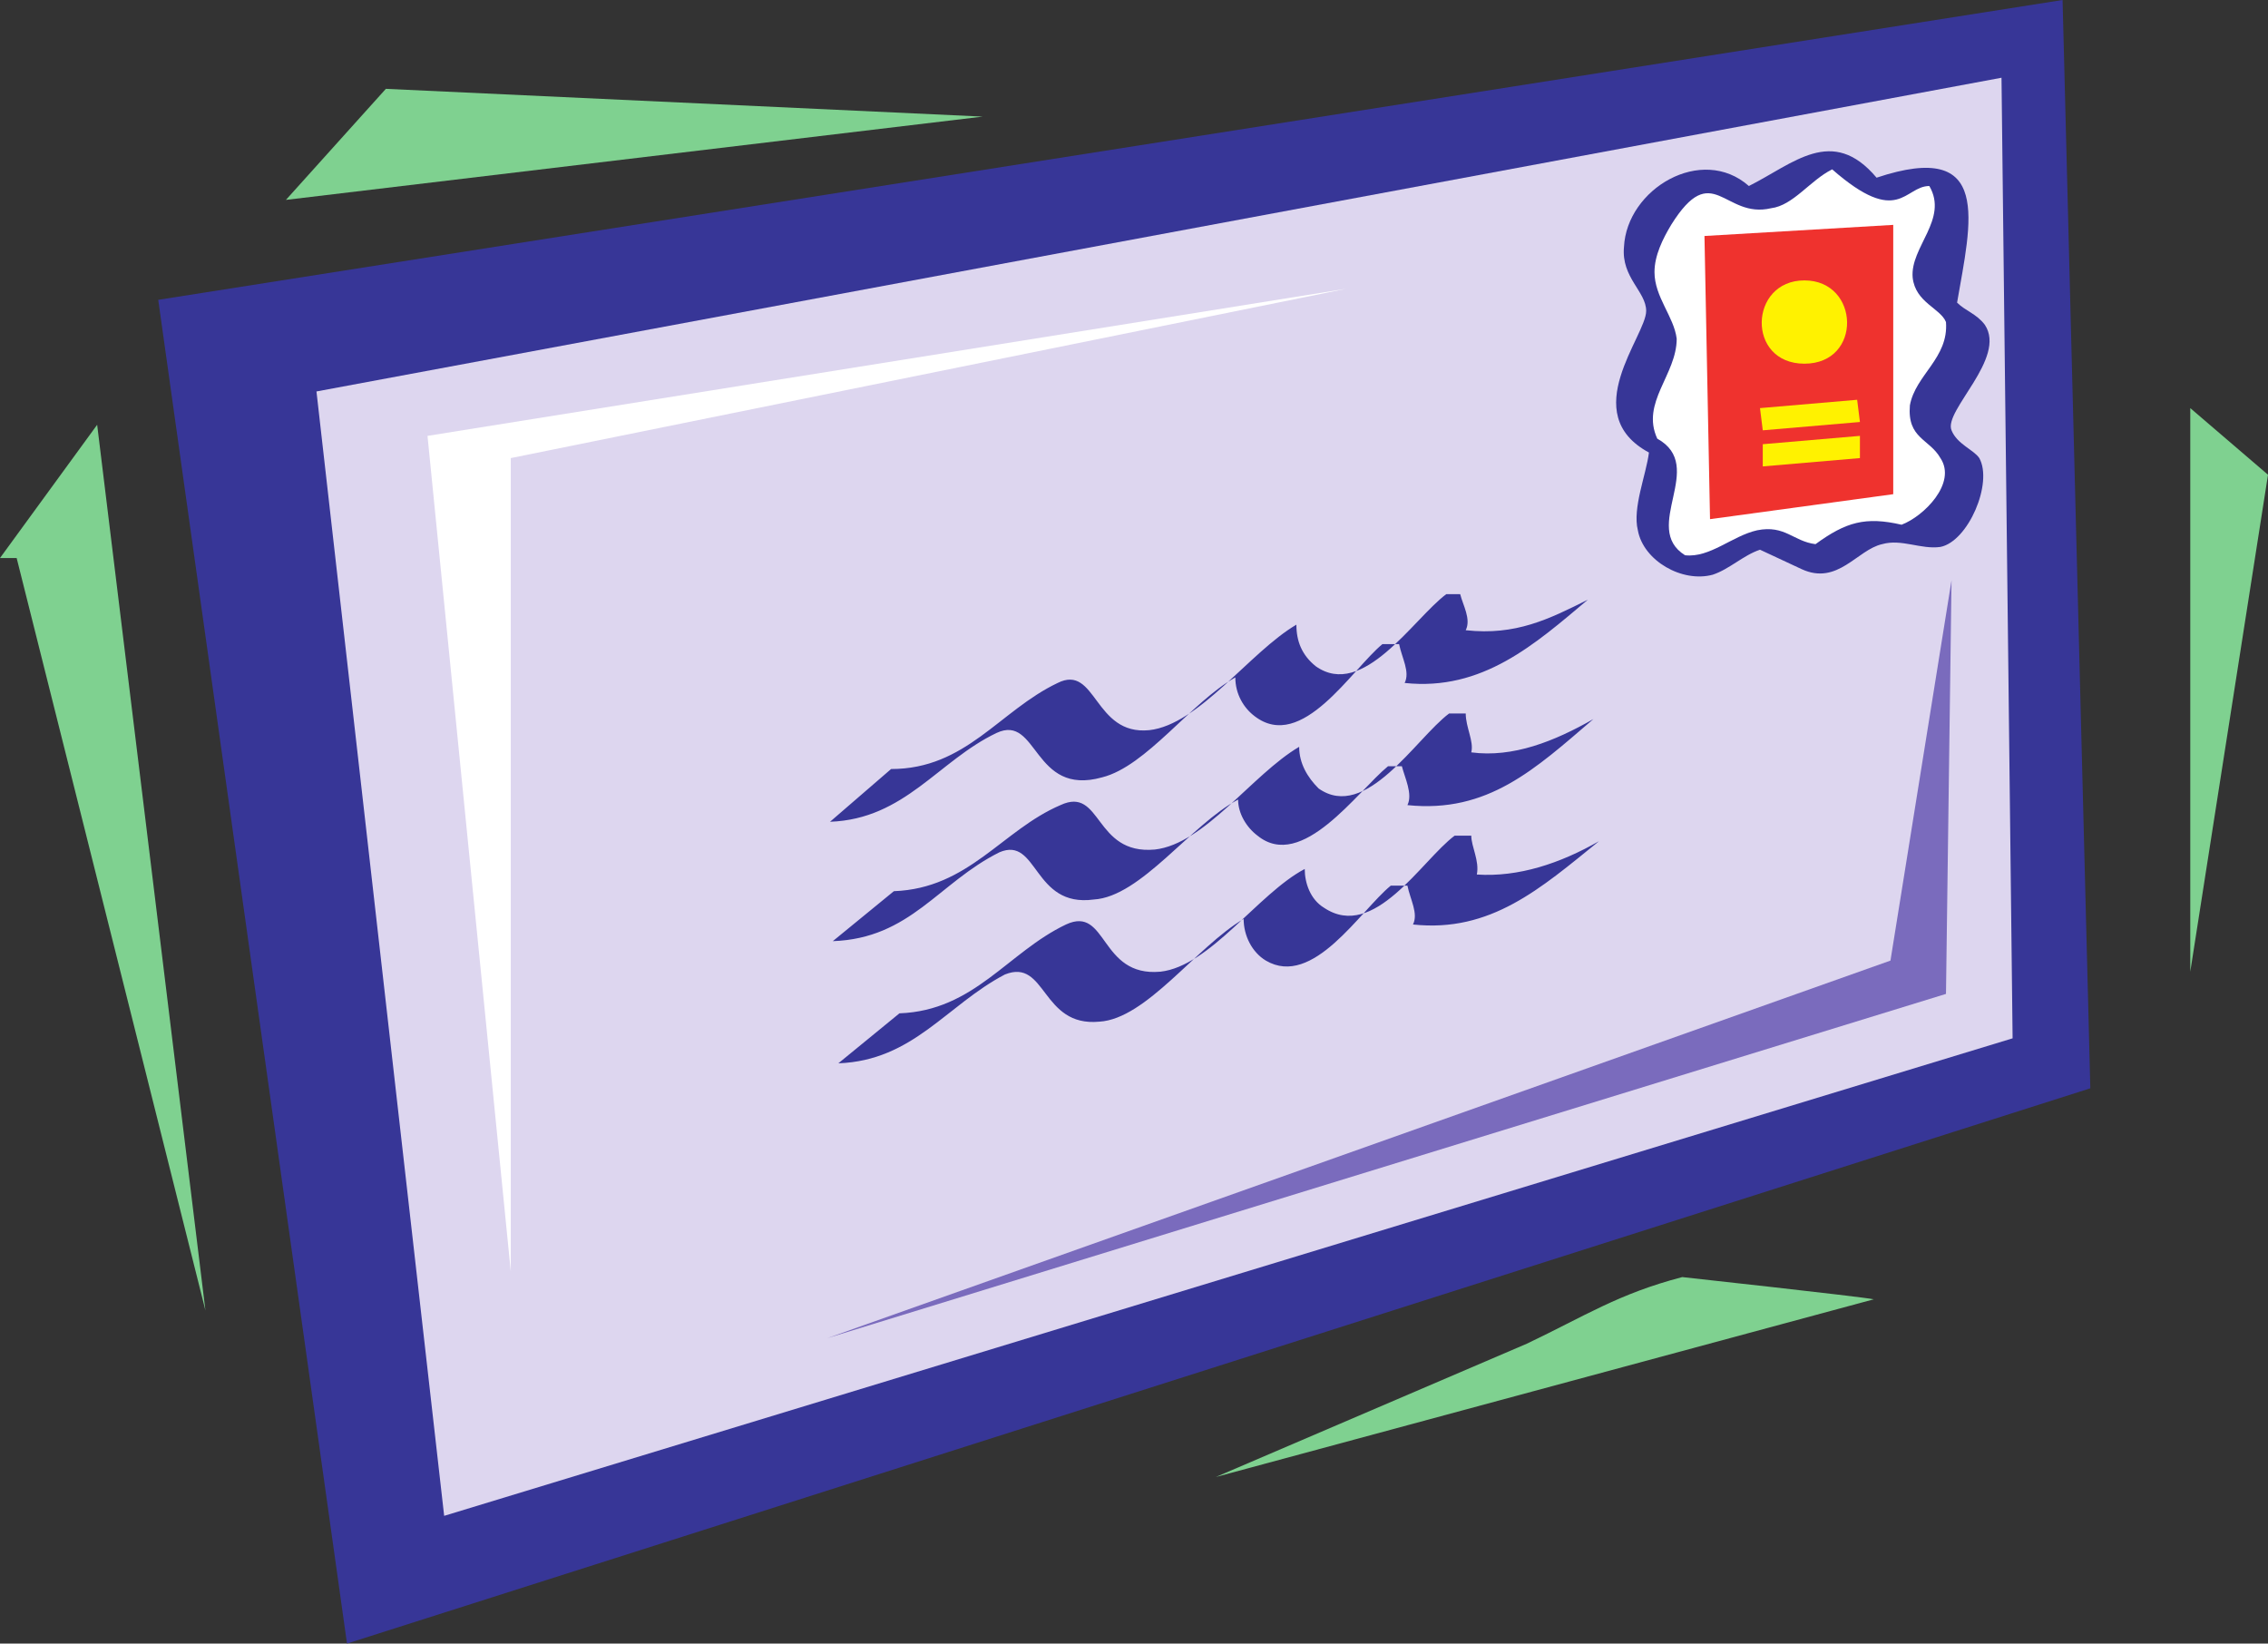 <svg xmlns="http://www.w3.org/2000/svg" width="612.75" height="444"><rect width="100%" height="100%" fill="#333333" stroke="none"/><path fill="#373697" fill-rule="evenodd" d="m42.75 81 51 363 471-150-7.5-294-514.5 81"/><path fill="#ddd6ef" fill-rule="evenodd" d="M85.5 105.75 120 409.5l423.75-129-3-259.5L85.5 105.75"/><path fill="#373697" fill-rule="evenodd" d="M472.5 50.25c12-6 22.5-16.5 34.5-2.25 31.5-10.5 25.5 12 21.75 33.75 2.25 2.25 5.25 3 7.5 6 6 9-11.25 23.25-9 28.5 1.5 3.75 6 5.25 7.5 7.5 3.75 6.75-3 22.5-10.5 24-5.25.75-10.5-2.25-15.75-.75-6.75 1.5-12 11.25-21.75 6.75l-11.25-5.25c-4.5 1.5-8.25 5.25-12.75 6.75-8.25 2.25-18.75-3.75-20.25-12-1.5-6 2.25-15 3-21-19.5-10.5-.75-31.5-.75-38.25 0-5.25-6.75-9-6-17.25.75-15.75 21-27.75 33.75-16.5"/><path fill="#fff" fill-rule="evenodd" d="M495 45.75c18 15.75 19.5 4.5 26.25 4.5 5.25 9-5.25 16.5-4.5 24.75.75 6.75 7.5 8.25 9 12 .75 9.75-8.25 14.25-9.75 22.5-.75 9 5.25 9 8.25 14.25 4.5 6.75-4.5 15.75-10.5 18-9.75-2.25-15-.75-23.25 5.25-6-.75-8.25-5.25-15.75-3.75-6.75 1.5-12.75 7.5-19.5 6.75-12-7.5 6-24-7.5-31.5-4.5-9.75 5.25-17.25 5.25-27-.75-6-6-11.25-6-18 0-4.5 2.25-9 4.5-12.75 11.25-18 14.25-1.5 27-4.5 6-.75 10.5-7.5 16.5-10.5"/><path fill="#ef322e" fill-rule="evenodd" d="m460.5 63.75 1.5 76.5 49.5-6.75V60.75l-51 3"/><path fill="#fff200" fill-rule="evenodd" d="M487.5 98.25c15.75 0 15-22.5 0-22.5s-15.75 22.5 0 22.5m14.25 9.75-26.25 2.25.75 6L502.5 114l-.75-6m.75 9.75L476.25 120v6l26.25-2.25v-6"/><path fill="#373697" fill-rule="evenodd" d="M224.25 222c20.25-.75 29.25-16.5 45-24 11.25-5.25 9.75 17.25 28.5 12 12-3 24-20.25 36-27 0 4.5 2.25 8.25 5.25 10.5 12.75 9.75 26.25-12.75 34.5-19.5h4.5c.75 3.75 3 7.5 1.5 10.5 21 2.25 35.25-10.5 49.5-22.5-10.5 5.25-19.5 9.75-33 8.25 1.5-3-.75-6.75-1.5-9.75h-3.75c-9 6.75-22.5 28.5-35.25 19.5-3.75-3-5.25-6.75-5.25-11.25-12.75 7.5-26.25 27-39.75 28.5-15 1.5-14.25-18-24.75-12.75-15.75 7.5-24.75 23.25-45 23.25L224.25 222m.75 32.25c21-.75 28.5-15.75 45-24 10.5-4.5 9 15 25.5 12.75 12.75-.75 26.25-20.25 39-27 0 3.75 2.25 7.5 5.25 9.75 12 9.75 27-12 35.25-18.75h3.75c.75 3 3 7.5 1.5 10.5 21.75 2.25 34.5-9.75 50.25-23.25-10.5 6-21.75 10.5-33 9 .75-3-1.5-6.75-1.5-10.5h-4.5c-9 6.75-22.5 29.25-35.25 20.25-3-3-5.25-6.75-5.25-11.25-12.75 7.5-25.5 26.25-39 27.75-16.5 1.5-14.25-17.25-25.5-12-15.75 6.75-24.75 22.5-45 23.25l-16.5 13.5m1.5 33c20.25-.75 29.25-15.75 45-24 11.25-4.5 9.75 14.25 25.5 12.75 12.75-.75 26.25-20.25 39-27.75 0 4.5 2.25 9 6 11.25 12.75 7.5 25.5-13.5 33.75-20.25h4.5c.75 3.75 3 7.5 1.5 10.5 21 2.25 34.5-9.75 50.25-22.5-10.5 6-21.75 9.75-33 9 .75-3.75-1.5-7.5-1.5-10.5H393c-9 6.75-21.75 28.5-35.25 19.5-3.75-2.25-5.25-6.75-5.25-10.5-12.75 6.75-25.5 26.25-39 27.75-16.5 1.5-14.25-18-25.5-12.75-15.75 7.5-24.75 23.25-45 24l-16.5 13.5"/><path fill="#fff" fill-rule="evenodd" d="M115.5 117.75 138 343.5V123.75L363.75 78 115.5 117.75"/><path fill="#7a6bbd" fill-rule="evenodd" d="m527.25 156.75-1.5 111.75-302.25 93 287.25-102 16.5-102.75"/><path fill="#7fd190" fill-rule="evenodd" d="M591.75 110.25V262.5l21-134.25zM4.5 150.75 55.5 354 26.25 114.75 0 150.75h4.5M104.25 24l-27 30L265.5 31.5zM328.5 399l177.75-48c-3.75-.75-51.75-6-51.75-6-17.25 4.5-26.25 10.5-42 18l-84 36"/></svg>
